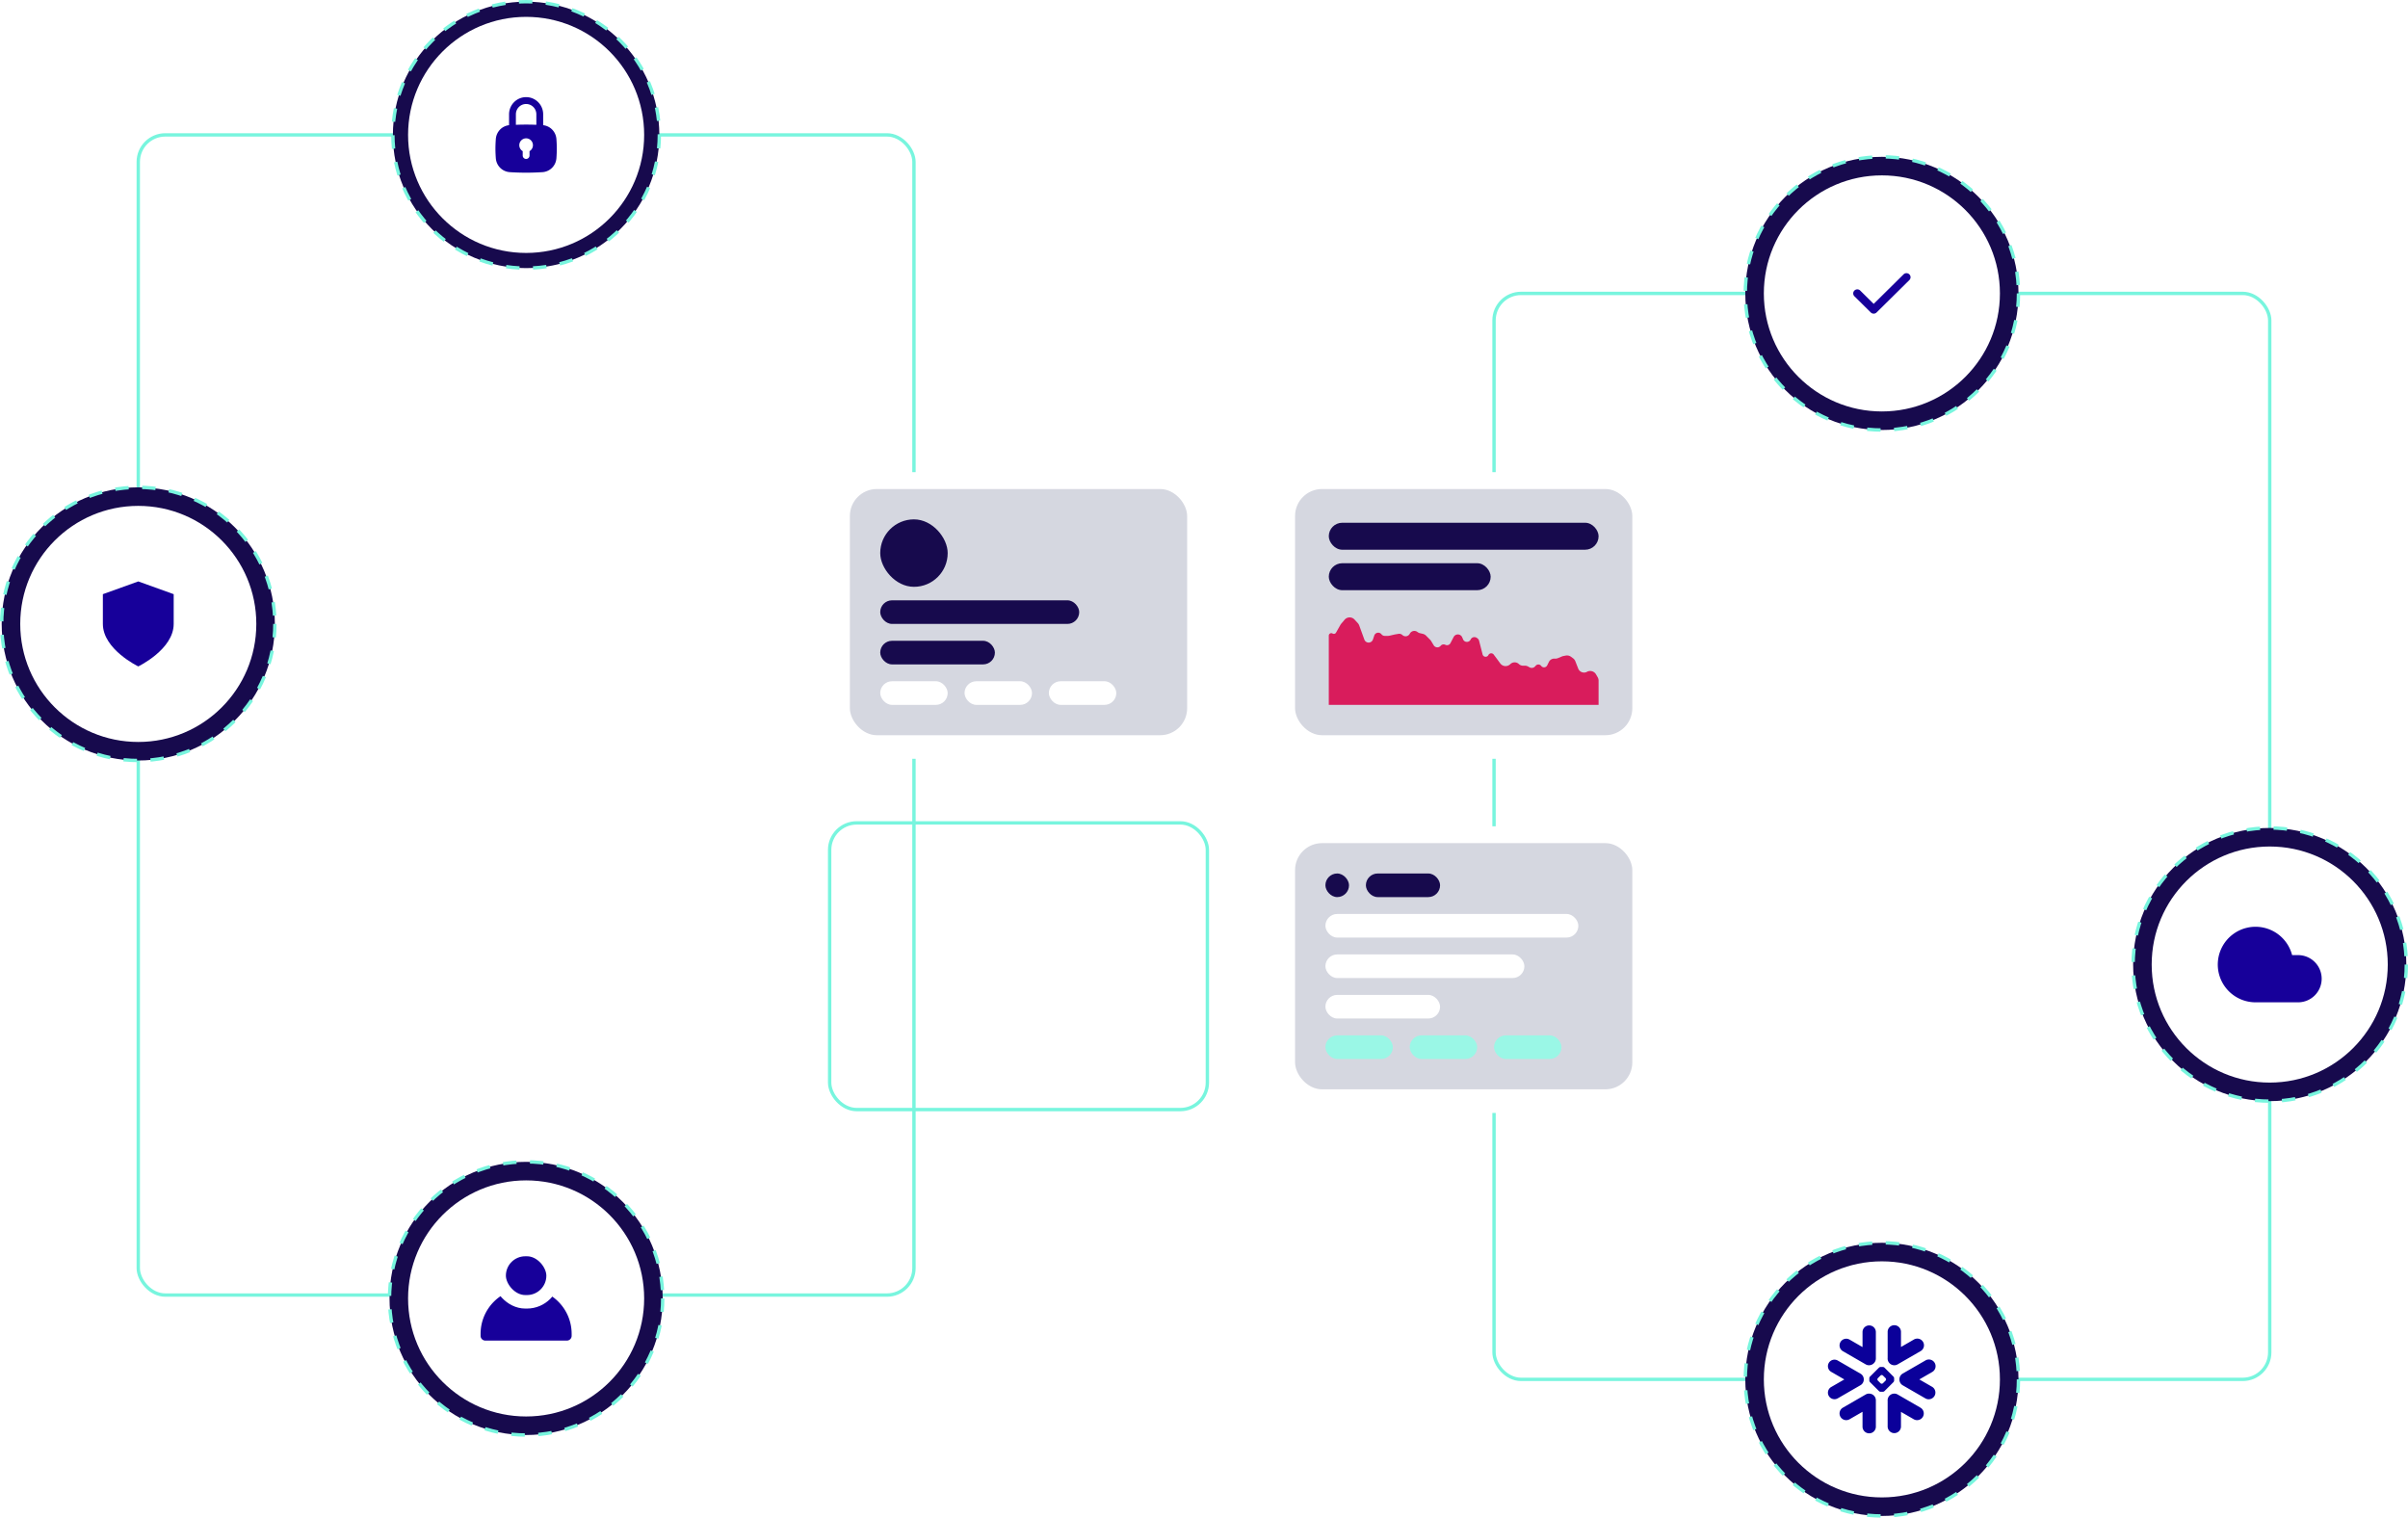 <svg width="714" height="450" fill="none" xmlns="http://www.w3.org/2000/svg"><rect x="271" y="384" width="230" height="344" rx="8" transform="rotate(-180 271 384)" stroke="#78F5DE" stroke-linecap="round" stroke-linejoin="round" stroke-dasharray="4 0"/><rect x="673" y="409" width="230" height="322" rx="8" transform="rotate(-180 673 409)" stroke="#78F5DE" stroke-linecap="round" stroke-linejoin="round" stroke-dasharray="4 0"/><g filter="url(#a)"><rect x="490" y="329" width="112" height="85" rx="8" transform="rotate(-180 490 329)" fill="#fff"/></g><rect x="484" y="323" width="100" height="73" rx="8" transform="rotate(-180 484 323)" fill="#D5D7E0"/><rect x="400" y="266" width="7" height="7" rx="3.5" transform="rotate(-180 400 266)" fill="#170A4D"/><rect x="427" y="266" width="22" height="7" rx="3.5" transform="rotate(-180 427 266)" fill="#170A4D"/><rect x="452" y="290" width="59" height="7" rx="3.5" transform="rotate(-180 452 290)" fill="#fff"/><rect x="468" y="278" width="75" height="7" rx="3.5" transform="rotate(-180 468 278)" fill="#fff"/><rect x="413" y="314" width="20" height="7" rx="3.5" transform="rotate(-180 413 314)" fill="#9AF7E6"/><rect x="438" y="314" width="20" height="7" rx="3.5" transform="rotate(-180 438 314)" fill="#9AF7E6"/><rect x="463" y="314" width="20" height="7" rx="3.5" transform="rotate(-180 463 314)" fill="#9AF7E6"/><rect x="427" y="302" width="34" height="7" rx="3.5" transform="rotate(-180 427 302)" fill="#fff"/><g filter="url(#b)"><rect x="358" y="224" width="112" height="85" rx="8" transform="rotate(-180 358 224)" fill="#fff"/></g><rect x="352" y="218" width="100" height="73" rx="8" transform="rotate(-180 352 218)" fill="#D5D7E0"/><rect x="281" y="174" width="20" height="20" rx="10" transform="rotate(-180 281 174)" fill="#170A4D"/><rect x="320" y="185" width="59" height="7" rx="3.5" transform="rotate(-180 320 185)" fill="#170A4D"/><rect x="281" y="209" width="20" height="7" rx="3.5" transform="rotate(-180 281 209)" fill="#fff"/><rect x="306" y="209" width="20" height="7" rx="3.5" transform="rotate(-180 306 209)" fill="#fff"/><rect x="331" y="209" width="20" height="7" rx="3.5" transform="rotate(-180 331 209)" fill="#fff"/><rect x="295" y="197" width="34" height="7" rx="3.5" transform="rotate(-180 295 197)" fill="#170A4D"/><circle cx="673" cy="286" r="40.5" fill="#170A4D" stroke="#78F5DE" stroke-dasharray="4 4"/><circle cx="673" cy="286" r="35" fill="#fff"/><path d="M681.402 283.2h-1.764a11.204 11.204 0 0 0-8.584-8.17 11.193 11.193 0 0 0-13.397 9.839 11.199 11.199 0 0 0 11.148 12.331h12.597a6.998 6.998 0 0 0 4.948-11.95 6.994 6.994 0 0 0-4.948-2.05Z" fill="#17009A"/><circle cx="558" cy="409" r="40.5" fill="#170A4D" stroke="#78F5DE" stroke-dasharray="4 4"/><circle cx="558" cy="409" r="35" fill="#fff"/><path d="m569.432 417.388-6.755-3.902a1.987 1.987 0 0 0-2.968 1.912v7.626a1.978 1.978 0 0 0 3.954 0v-4.385l3.784 2.185a1.984 1.984 0 1 0 1.985-3.436ZM552.633 409.026a1.949 1.949 0 0 0-.969-1.714l-6.755-3.899a1.947 1.947 0 0 0-2.649.71 1.942 1.942 0 0 0 .711 2.649l3.893 2.246-3.893 2.248a1.914 1.914 0 0 0-.903 1.177c-.136.5-.067 1.023.192 1.472a1.946 1.946 0 0 0 2.649.71l6.755-3.899a1.953 1.953 0 0 0 .969-1.7ZM546.441 400.649l6.755 3.9c.788.457 1.76.307 2.381-.3.394-.362.638-.879.638-1.455v-7.816a1.977 1.977 0 1 0-3.954 0v4.449l-3.836-2.214a1.983 1.983 0 1 0-1.984 3.436ZM561.631 409.342c0 .15-.086.357-.192.466l-2.678 2.677a.754.754 0 0 1-.465.193h-.682a.757.757 0 0 1-.466-.193l-2.68-2.677a.768.768 0 0 1-.193-.466v-.681c0-.153.087-.36.193-.466l2.68-2.68a.763.763 0 0 1 .466-.193h.682a.76.76 0 0 1 .465.193l2.678 2.68a.752.752 0 0 1 .192.466v.681Zm-2.389-.327v-.029a.57.57 0 0 0-.141-.342l-.791-.788a.539.539 0 0 0-.342-.144h-.029a.55.55 0 0 0-.342.144l-.788.788a.55.55 0 0 0-.141.342v.029c0 .112.063.264.141.342l.788.791c.08.077.233.14.342.14h.029a.557.557 0 0 0 .342-.14l.791-.791a.558.558 0 0 0 .141-.342ZM562.678 404.549l6.755-3.9a1.985 1.985 0 1 0-1.984-3.436l-3.785 2.185v-4.42a1.978 1.978 0 1 0-3.954 0v7.661a1.985 1.985 0 0 0 2.968 1.91ZM554.55 413.256a1.961 1.961 0 0 0-1.354.23l-6.755 3.902a1.98 1.98 0 0 0-.727 2.709 1.98 1.98 0 0 0 2.711.727l3.836-2.214v4.414a1.977 1.977 0 0 0 3.954 0v-7.816c0-.986-.721-1.803-1.665-1.952ZM573.654 404.1a1.98 1.98 0 0 0-2.711-.727l-6.755 3.899a1.986 1.986 0 0 0-.992 1.754c-.006.693.35 1.369.992 1.737l6.755 3.902a1.986 1.986 0 0 0 1.984-3.439l-3.825-2.209 3.825-2.208a1.979 1.979 0 0 0 .727-2.709Z" fill="#0B009A"/><circle cx="41" cy="185" r="40.5" fill="#170A4D" stroke="#78F5DE" stroke-dasharray="4 4"/><circle cx="41" cy="185" r="35" fill="#fff"/><path d="M41 197.6s10.5-5.04 10.5-12.6v-8.82L41 172.4l-10.5 3.78V185c0 7.56 10.5 12.6 10.5 12.6Z" fill="#17009A"/><circle cx="558" cy="87" r="40.5" fill="#170A4D" stroke="#78F5DE" stroke-dasharray="4 4"/><circle cx="558" cy="87" r="35" fill="#fff"/><path fill-rule="evenodd" clip-rule="evenodd" d="M566.144 81.352a1.189 1.189 0 0 1 0 1.697l-9.714 9.6a1.224 1.224 0 0 1-1.717 0l-4.857-4.8a1.189 1.189 0 0 1 0-1.698 1.224 1.224 0 0 1 1.717 0l3.998 3.952 8.856-8.751a1.224 1.224 0 0 1 1.717 0Z" fill="#17009A"/><circle cx="156" cy="385" r="40.5" fill="#170A4D" stroke="#78F5DE" stroke-dasharray="4 4"/><circle cx="156" cy="385" r="35" fill="#fff"/><path d="M142.5 395.5c0-7.456 6.044-13.5 13.5-13.5s13.5 6.044 13.5 13.5v.591a1.41 1.41 0 0 1-1.409 1.409h-24.182a1.41 1.41 0 0 1-1.409-1.409v-.591Z" fill="#17009A"/><rect x="148" y="370.5" width="16" height="15.5" rx="7.75" fill="#17009A" stroke="#fff" stroke-width="4"/><circle cx="156" cy="40" r="39.5" fill="#170A4D" stroke="#78F5DE" stroke-dasharray="4 4"/><circle cx="156" cy="40" r="35" fill="#fff"/><path fill-rule="evenodd" clip-rule="evenodd" d="M147.013 41.251c.162-2.257 1.924-4.009 4.166-4.152a75.884 75.884 0 0 1 9.643 0c2.242.143 4.004 1.895 4.166 4.152.065.91.112 1.89.112 2.822 0 .931-.047 1.91-.112 2.821-.162 2.257-1.924 4.009-4.166 4.153a75.81 75.81 0 0 1-9.643 0c-2.242-.144-4.004-1.896-4.166-4.153-.066-.91-.113-1.89-.113-2.821 0-.932.047-1.911.113-2.822Zm11.01 1.803c0 .754-.407 1.412-1.011 1.764v1.29c0 .563-.453 1.02-1.012 1.02a1.015 1.015 0 0 1-1.011-1.02v-1.29a2.039 2.039 0 0 1-1.011-1.764A2.03 2.03 0 0 1 156 41.018a2.03 2.03 0 0 1 2.023 2.036Z" fill="#17009A"/><path fill-rule="evenodd" clip-rule="evenodd" d="M150.945 33.89c0-2.81 2.264-5.09 5.056-5.09 2.792 0 5.055 2.28 5.055 5.09v4.073c0 .563-.452 1.019-1.011 1.019a1.015 1.015 0 0 1-1.011-1.019v-4.072c0-1.687-1.358-3.055-3.033-3.055-1.675 0-3.033 1.368-3.033 3.055v4.072c0 .563-.453 1.019-1.012 1.019a1.015 1.015 0 0 1-1.011-1.019v-4.072Z" fill="#17009A"/><rect x="358" y="329" width="112" height="85" rx="8" transform="rotate(-180 358 329)" stroke="#78F5DE" stroke-linecap="round" stroke-linejoin="round" stroke-dasharray="4 0"/><g filter="url(#c)"><rect x="490" y="224" width="112" height="85" rx="8" transform="rotate(-180 490 224)" fill="#fff"/></g><rect x="484" y="218" width="100" height="73" rx="8" transform="rotate(-180 484 218)" fill="#D5D7E0"/><rect x="474" y="163" width="80" height="8" rx="4" transform="rotate(-180 474 163)" fill="#170A4D"/><rect x="442" y="175" width="48" height="8" rx="4" transform="rotate(-180 442 175)" fill="#170A4D"/><path d="m473.238 199.959.493.854c.176.304.269.649.269 1.001V209h-80v-20.512a.746.746 0 0 1 1.125-.643.745.745 0 0 0 1.027-.274l1.311-2.31c.062-.108.133-.21.214-.305l1.008-1.19a1.964 1.964 0 0 1 2.952-.057l.984 1.075c.177.194.314.42.404.667l1.524 4.194a1.348 1.348 0 0 0 2.544-.03l.398-1.178a1.232 1.232 0 0 1 2.138-.364c.234.3.594.475.974.474l.947-.002c.151 0 .302-.017.45-.052l1.556-.362 1.104-.187c.425-.072.858.058 1.174.35a1.385 1.385 0 0 0 2.144-.326l.078-.137a1.512 1.512 0 0 1 2.192-.475l.148.107c.179.128.381.22.595.27l.894.21c.366.086.7.273.964.539l1.207 1.219c.111.111.207.235.289.369l.77 1.267a1.265 1.265 0 0 0 2.022.187l.062-.069a1.143 1.143 0 0 1 1.356-.262c.556.275 1.23.055 1.518-.495l.955-1.827a1.402 1.402 0 0 1 2.534.104l.253.6c.415.981 1.795 1.008 2.248.045a1.23 1.23 0 0 1 1.789-.505l.146.095c.287.189.494.479.579.812l1.031 4.018c.212.829 1.339.95 1.723.185a.924.924 0 0 1 1.566-.141l.881 1.172 1.068 1.451a1.965 1.965 0 0 0 2.924.268l.09-.085a1.823 1.823 0 0 1 2.5.002c.339.321.789.499 1.257.498l.541-.002c.334-.001.661.084.952.248l.422.238a1.315 1.315 0 0 0 1.618-.26l.218-.239a1.048 1.048 0 0 1 1.614.078 1.048 1.048 0 0 0 1.777-.16l.515-1.034a1.76 1.76 0 0 1 1.632-.974l.217.007c.285.009.569-.043.832-.153l1.19-.495c.125-.052.256-.091.389-.117l.72-.139a2.005 2.005 0 0 1 1.561.35l.606.444c.306.224.541.53.68.882l.855 2.177a1.863 1.863 0 0 0 2.488 1.023l.037-.021a2 2 0 0 1 2.757.716Z" fill="#D91C5C"/><defs><filter id="a" x="375" y="242" width="118" height="91" filterUnits="userSpaceOnUse" color-interpolation-filters="sRGB"><feFlood flood-opacity="0" result="BackgroundImageFix"/><feColorMatrix in="SourceAlpha" values="0 0 0 0 0 0 0 0 0 0 0 0 0 0 0 0 0 0 127 0" result="hardAlpha"/><feOffset dy="1"/><feGaussianBlur stdDeviation="1.5"/><feComposite in2="hardAlpha" operator="out"/><feColorMatrix values="0 0 0 0 0.047 0 0 0 0 0.067 0 0 0 0 0.259 0 0 0 0.15 0"/><feBlend in2="BackgroundImageFix" result="effect1_dropShadow_4597_191902"/><feBlend in="SourceGraphic" in2="effect1_dropShadow_4597_191902" result="shape"/></filter><filter id="b" x="243" y="137" width="118" height="91" filterUnits="userSpaceOnUse" color-interpolation-filters="sRGB"><feFlood flood-opacity="0" result="BackgroundImageFix"/><feColorMatrix in="SourceAlpha" values="0 0 0 0 0 0 0 0 0 0 0 0 0 0 0 0 0 0 127 0" result="hardAlpha"/><feOffset dy="1"/><feGaussianBlur stdDeviation="1.5"/><feComposite in2="hardAlpha" operator="out"/><feColorMatrix values="0 0 0 0 0.047 0 0 0 0 0.067 0 0 0 0 0.259 0 0 0 0.15 0"/><feBlend in2="BackgroundImageFix" result="effect1_dropShadow_4597_191902"/><feBlend in="SourceGraphic" in2="effect1_dropShadow_4597_191902" result="shape"/></filter><filter id="c" x="375" y="137" width="118" height="91" filterUnits="userSpaceOnUse" color-interpolation-filters="sRGB"><feFlood flood-opacity="0" result="BackgroundImageFix"/><feColorMatrix in="SourceAlpha" values="0 0 0 0 0 0 0 0 0 0 0 0 0 0 0 0 0 0 127 0" result="hardAlpha"/><feOffset dy="1"/><feGaussianBlur stdDeviation="1.5"/><feComposite in2="hardAlpha" operator="out"/><feColorMatrix values="0 0 0 0 0.047 0 0 0 0 0.067 0 0 0 0 0.259 0 0 0 0.15 0"/><feBlend in2="BackgroundImageFix" result="effect1_dropShadow_4597_191902"/><feBlend in="SourceGraphic" in2="effect1_dropShadow_4597_191902" result="shape"/></filter></defs></svg>
